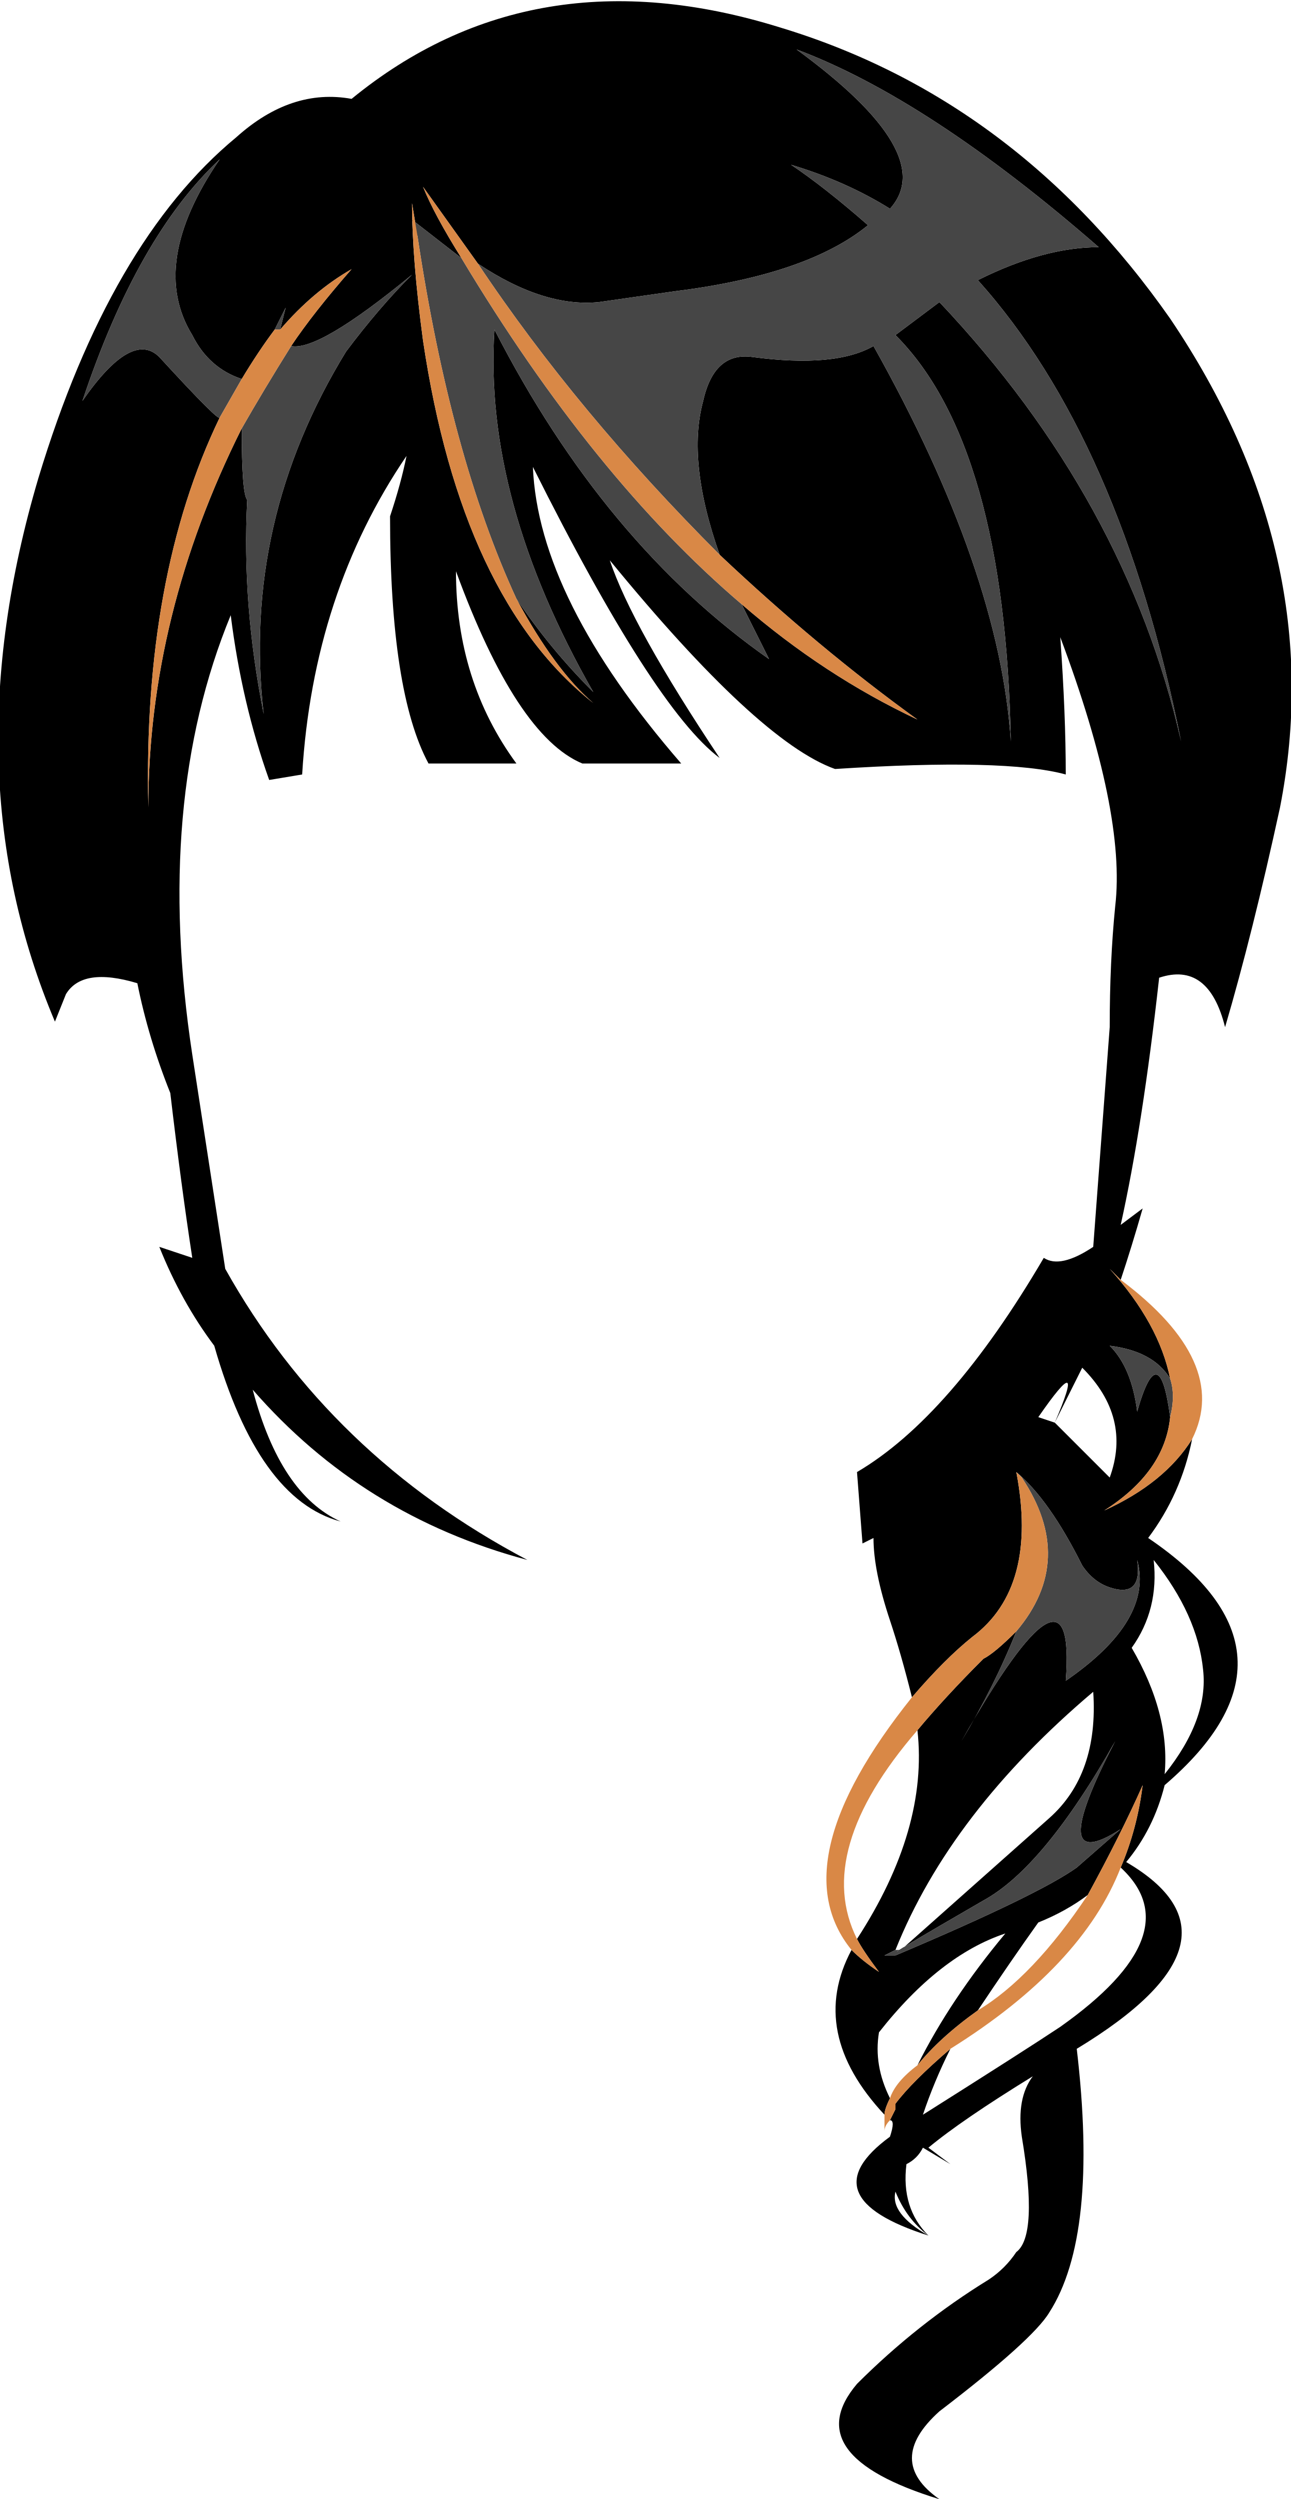 <?xml version="1.0" encoding="UTF-8" standalone="no"?>
<svg xmlns:xlink="http://www.w3.org/1999/xlink" height="22.75px" width="11.75px" xmlns="http://www.w3.org/2000/svg">
  <g transform="matrix(1.0, 0.0, 0.0, 1.0, 0.0, 0.0)">
    <path d="M6.55 5.05 Q6.25 4.2 6.4 3.65 6.5 3.2 6.85 3.25 7.6 3.35 7.95 3.15 9.1 5.2 9.2 6.75 9.15 4.05 8.15 3.05 L8.55 2.75 Q10.25 4.55 10.75 6.75 10.2 4.0 8.9 2.55 9.5 2.25 10.0 2.25 8.45 0.9 7.25 0.45 8.55 1.4 8.1 1.9 7.7 1.65 7.2 1.5 7.5 1.7 7.9 2.05 7.35 2.5 6.15 2.65 L5.45 2.75 Q4.95 2.8 4.35 2.4 L3.85 1.7 Q3.95 1.95 4.2 2.35 L3.75 2.0 3.8 2.15 3.75 1.85 Q3.75 2.35 3.85 3.1 4.2 5.45 5.4 6.4 5.05 6.1 4.7 5.45 5.0 5.9 5.4 6.3 4.4 4.55 4.5 3.0 5.5 4.95 7.0 6.0 6.8 5.6 6.75 5.5 7.5 6.15 8.35 6.55 7.45 5.9 6.55 5.05 M8.3 15.45 Q8.2 15.05 8.1 14.75 7.95 14.3 7.95 14.0 L7.85 14.05 7.8 13.4 Q8.65 12.9 9.5 11.45 9.65 11.55 9.95 11.35 L10.1 9.35 Q10.1 8.75 10.15 8.25 10.25 7.4 9.65 5.8 9.7 6.5 9.7 7.05 9.15 6.9 7.6 7.0 6.9 6.75 5.55 5.1 5.75 5.7 6.55 6.9 5.95 6.45 4.85 4.25 4.9 5.45 6.2 6.95 L5.3 6.95 Q4.7 6.7 4.15 5.2 4.15 6.2 4.7 6.95 L3.9 6.95 Q3.55 6.3 3.55 4.7 3.65 4.4 3.7 4.15 2.85 5.4 2.75 7.05 L2.45 7.1 Q2.2 6.4 2.1 5.6 1.4 7.3 1.75 9.6 L2.05 11.55 Q3.0 13.25 4.8 14.2 3.3 13.8 2.3 12.65 2.55 13.6 3.1 13.85 2.35 13.65 1.95 12.25 1.65 11.85 1.45 11.35 L1.75 11.45 Q1.65 10.8 1.55 9.95 1.35 9.45 1.25 8.95 0.75 8.8 0.6 9.05 L0.5 9.3 Q-0.45 7.05 0.35 4.35 1.0 2.2 2.15 1.25 2.65 0.8 3.2 0.9 4.85 -0.45 7.1 0.25 9.25 0.9 10.65 2.9 12.1 5.05 11.65 7.35 11.4 8.5 11.15 9.35 11.0 8.75 10.55 8.9 10.4 10.25 10.2 11.15 L10.4 11.0 Q10.3 11.35 10.2 11.65 L10.1 11.55 Q10.55 12.05 10.65 12.55 10.5 12.3 10.1 12.25 10.3 12.45 10.35 12.85 10.55 12.15 10.65 12.9 10.6 13.4 10.05 13.75 10.6 13.5 10.85 13.1 10.75 13.6 10.45 14.0 12.0 15.05 10.6 16.25 10.5 16.65 10.25 16.95 11.45 17.65 9.8 18.65 10.0 20.35 9.55 21.05 9.4 21.3 8.55 21.95 8.05 22.4 8.55 22.75 7.25 22.35 7.8 21.7 8.35 21.15 9.0 20.75 9.15 20.65 9.25 20.5 9.45 20.35 9.3 19.45 9.25 19.1 9.4 18.9 8.75 19.3 8.45 19.55 L8.65 19.7 8.4 19.55 Q8.35 19.65 8.25 19.7 8.2 20.1 8.45 20.35 7.35 20.0 8.1 19.45 8.15 19.3 8.1 19.3 L8.15 19.2 8.15 19.15 Q8.3 18.95 8.65 18.65 8.5 18.95 8.4 19.25 9.35 18.65 9.65 18.45 10.85 17.6 10.2 17.0 10.35 16.65 10.4 16.25 10.2 16.7 9.9 17.25 9.7 17.4 9.45 17.5 9.2 17.85 8.9 18.3 8.55 18.55 8.35 18.8 8.65 18.2 9.15 17.6 8.55 17.8 8.0 18.5 7.95 18.8 8.1 19.1 8.05 19.2 8.05 19.25 7.35 18.5 7.75 17.75 7.85 17.85 8.0 17.95 7.85 17.75 7.8 17.65 8.45 16.65 8.35 15.75 8.6 15.45 8.95 15.1 9.05 15.05 9.25 14.85 9.05 15.35 8.75 15.85 9.8 14.0 9.7 15.3 10.5 14.75 10.35 14.2 10.4 14.55 10.1 14.45 9.95 14.4 9.85 14.25 9.55 13.65 9.25 13.4 L9.3 13.45 9.25 13.4 Q9.45 14.45 8.85 14.9 8.6 15.1 8.3 15.45 M2.2 3.45 Q1.9 3.35 1.75 3.05 1.35 2.4 2.0 1.45 1.25 2.15 0.75 3.65 1.2 3.0 1.45 3.25 2.0 3.85 2.0 3.8 1.3 5.25 1.35 7.35 1.35 5.6 2.2 3.9 2.2 4.5 2.25 4.55 2.2 5.5 2.4 6.5 2.2 4.75 3.15 3.2 3.45 2.8 3.75 2.5 2.9 3.2 2.65 3.15 2.85 2.85 3.2 2.45 2.85 2.65 2.55 3.0 L2.6 2.8 Q2.55 2.9 2.5 3.0 2.35 3.2 2.2 3.45 M9.45 12.9 L9.6 12.95 Q9.9 12.25 9.45 12.9 M9.85 12.45 Q9.7 12.75 9.6 12.95 9.8 13.15 10.1 13.45 10.3 12.9 9.85 12.45 M8.2 17.75 L9.55 16.55 Q10.0 16.15 9.95 15.4 8.65 16.5 8.15 17.75 L8.05 17.8 8.15 17.8 Q9.45 17.25 9.8 17.0 L10.2 16.65 Q9.5 17.1 10.15 15.85 9.5 17.0 8.95 17.3 8.0 17.85 8.2 17.75 M10.95 15.2 Q10.9 14.7 10.5 14.2 10.55 14.65 10.3 15.0 10.65 15.6 10.6 16.15 11.0 15.65 10.95 15.2 M8.15 17.8 L8.15 17.8 M8.15 19.95 Q8.1 20.15 8.45 20.35 8.25 20.2 8.15 19.95" fill="#000000" fill-rule="evenodd" stroke="none"/>
    <path d="M4.35 2.4 Q4.95 2.8 5.45 2.75 L6.15 2.65 Q7.35 2.5 7.9 2.05 7.5 1.7 7.2 1.5 7.7 1.65 8.1 1.9 8.55 1.4 7.25 0.45 8.45 0.9 10.0 2.25 9.5 2.25 8.9 2.55 10.2 4.0 10.75 6.75 10.25 4.55 8.55 2.75 L8.15 3.05 Q9.15 4.05 9.2 6.75 9.1 5.2 7.95 3.15 7.6 3.35 6.85 3.25 6.5 3.2 6.4 3.65 6.25 4.2 6.55 5.05 5.25 3.75 4.35 2.4 M6.75 5.5 Q6.8 5.6 7.0 6.0 5.5 4.95 4.5 3.0 4.4 4.55 5.4 6.3 5.0 5.9 4.7 5.45 4.1 4.15 3.8 2.15 L3.75 2.0 4.2 2.35 Q5.4 4.35 6.75 5.5 M9.3 13.45 L9.25 13.4 Q9.55 13.65 9.85 14.25 9.95 14.4 10.1 14.45 10.4 14.55 10.35 14.2 10.5 14.75 9.7 15.3 9.8 14.0 8.75 15.85 9.05 15.35 9.25 14.85 9.8 14.2 9.3 13.45 M10.65 12.9 Q10.55 12.15 10.35 12.85 10.3 12.45 10.1 12.25 10.5 12.3 10.65 12.55 10.7 12.7 10.65 12.9 M2.0 3.8 Q2.0 3.85 1.45 3.25 1.2 3.0 0.75 3.65 1.25 2.15 2.0 1.45 1.35 2.4 1.75 3.05 1.9 3.35 2.2 3.45 L2.0 3.8 M2.5 3.0 Q2.55 2.9 2.6 2.8 L2.55 3.0 2.5 3.0 M2.65 3.15 Q2.9 3.2 3.75 2.5 3.45 2.8 3.15 3.2 2.2 4.75 2.4 6.5 2.2 5.5 2.25 4.55 2.2 4.5 2.2 3.9 2.4 3.55 2.65 3.15 M8.2 17.75 Q8.0 17.85 8.95 17.3 9.5 17.0 10.15 15.85 9.5 17.1 10.2 16.65 L9.8 17.0 Q9.45 17.25 8.15 17.8 L8.05 17.8 8.15 17.75 8.2 17.75" fill="#464646" fill-rule="evenodd" stroke="none"/>
    <path d="M4.35 2.4 Q5.25 3.75 6.55 5.05 7.45 5.9 8.35 6.55 7.5 6.15 6.75 5.5 5.4 4.35 4.2 2.35 3.95 1.95 3.85 1.7 L4.35 2.4 M4.7 5.45 Q5.05 6.1 5.4 6.4 4.2 5.45 3.85 3.1 3.75 2.35 3.75 1.85 L3.8 2.15 Q4.1 4.15 4.7 5.45 M8.3 15.45 Q8.6 15.1 8.85 14.9 9.45 14.45 9.25 13.4 L9.3 13.45 Q9.8 14.2 9.25 14.85 9.05 15.05 8.95 15.1 8.6 15.45 8.35 15.75 7.4 16.85 7.8 17.65 7.85 17.75 8.0 17.95 7.85 17.85 7.75 17.75 7.1 16.95 8.3 15.45 M8.05 19.25 Q8.05 19.2 8.1 19.1 8.15 18.95 8.35 18.8 8.55 18.55 8.9 18.3 9.4 18.0 9.9 17.25 10.2 16.7 10.4 16.25 10.35 16.65 10.2 17.0 9.85 17.9 8.65 18.65 8.3 18.95 8.15 19.15 L8.15 19.2 8.1 19.3 Q8.05 19.35 8.05 19.4 8.05 19.3 8.05 19.25 M10.85 13.1 Q10.6 13.5 10.05 13.75 10.6 13.4 10.65 12.9 10.7 12.7 10.65 12.55 10.55 12.05 10.1 11.55 L10.2 11.65 Q11.2 12.4 10.85 13.1 M2.0 3.8 L2.2 3.45 Q2.35 3.2 2.5 3.0 L2.55 3.0 Q2.85 2.65 3.2 2.45 2.85 2.85 2.65 3.15 2.4 3.55 2.2 3.9 1.35 5.6 1.35 7.35 1.3 5.25 2.0 3.8" fill="#d98846" fill-rule="evenodd" stroke="none"/>
  </g>
</svg>
